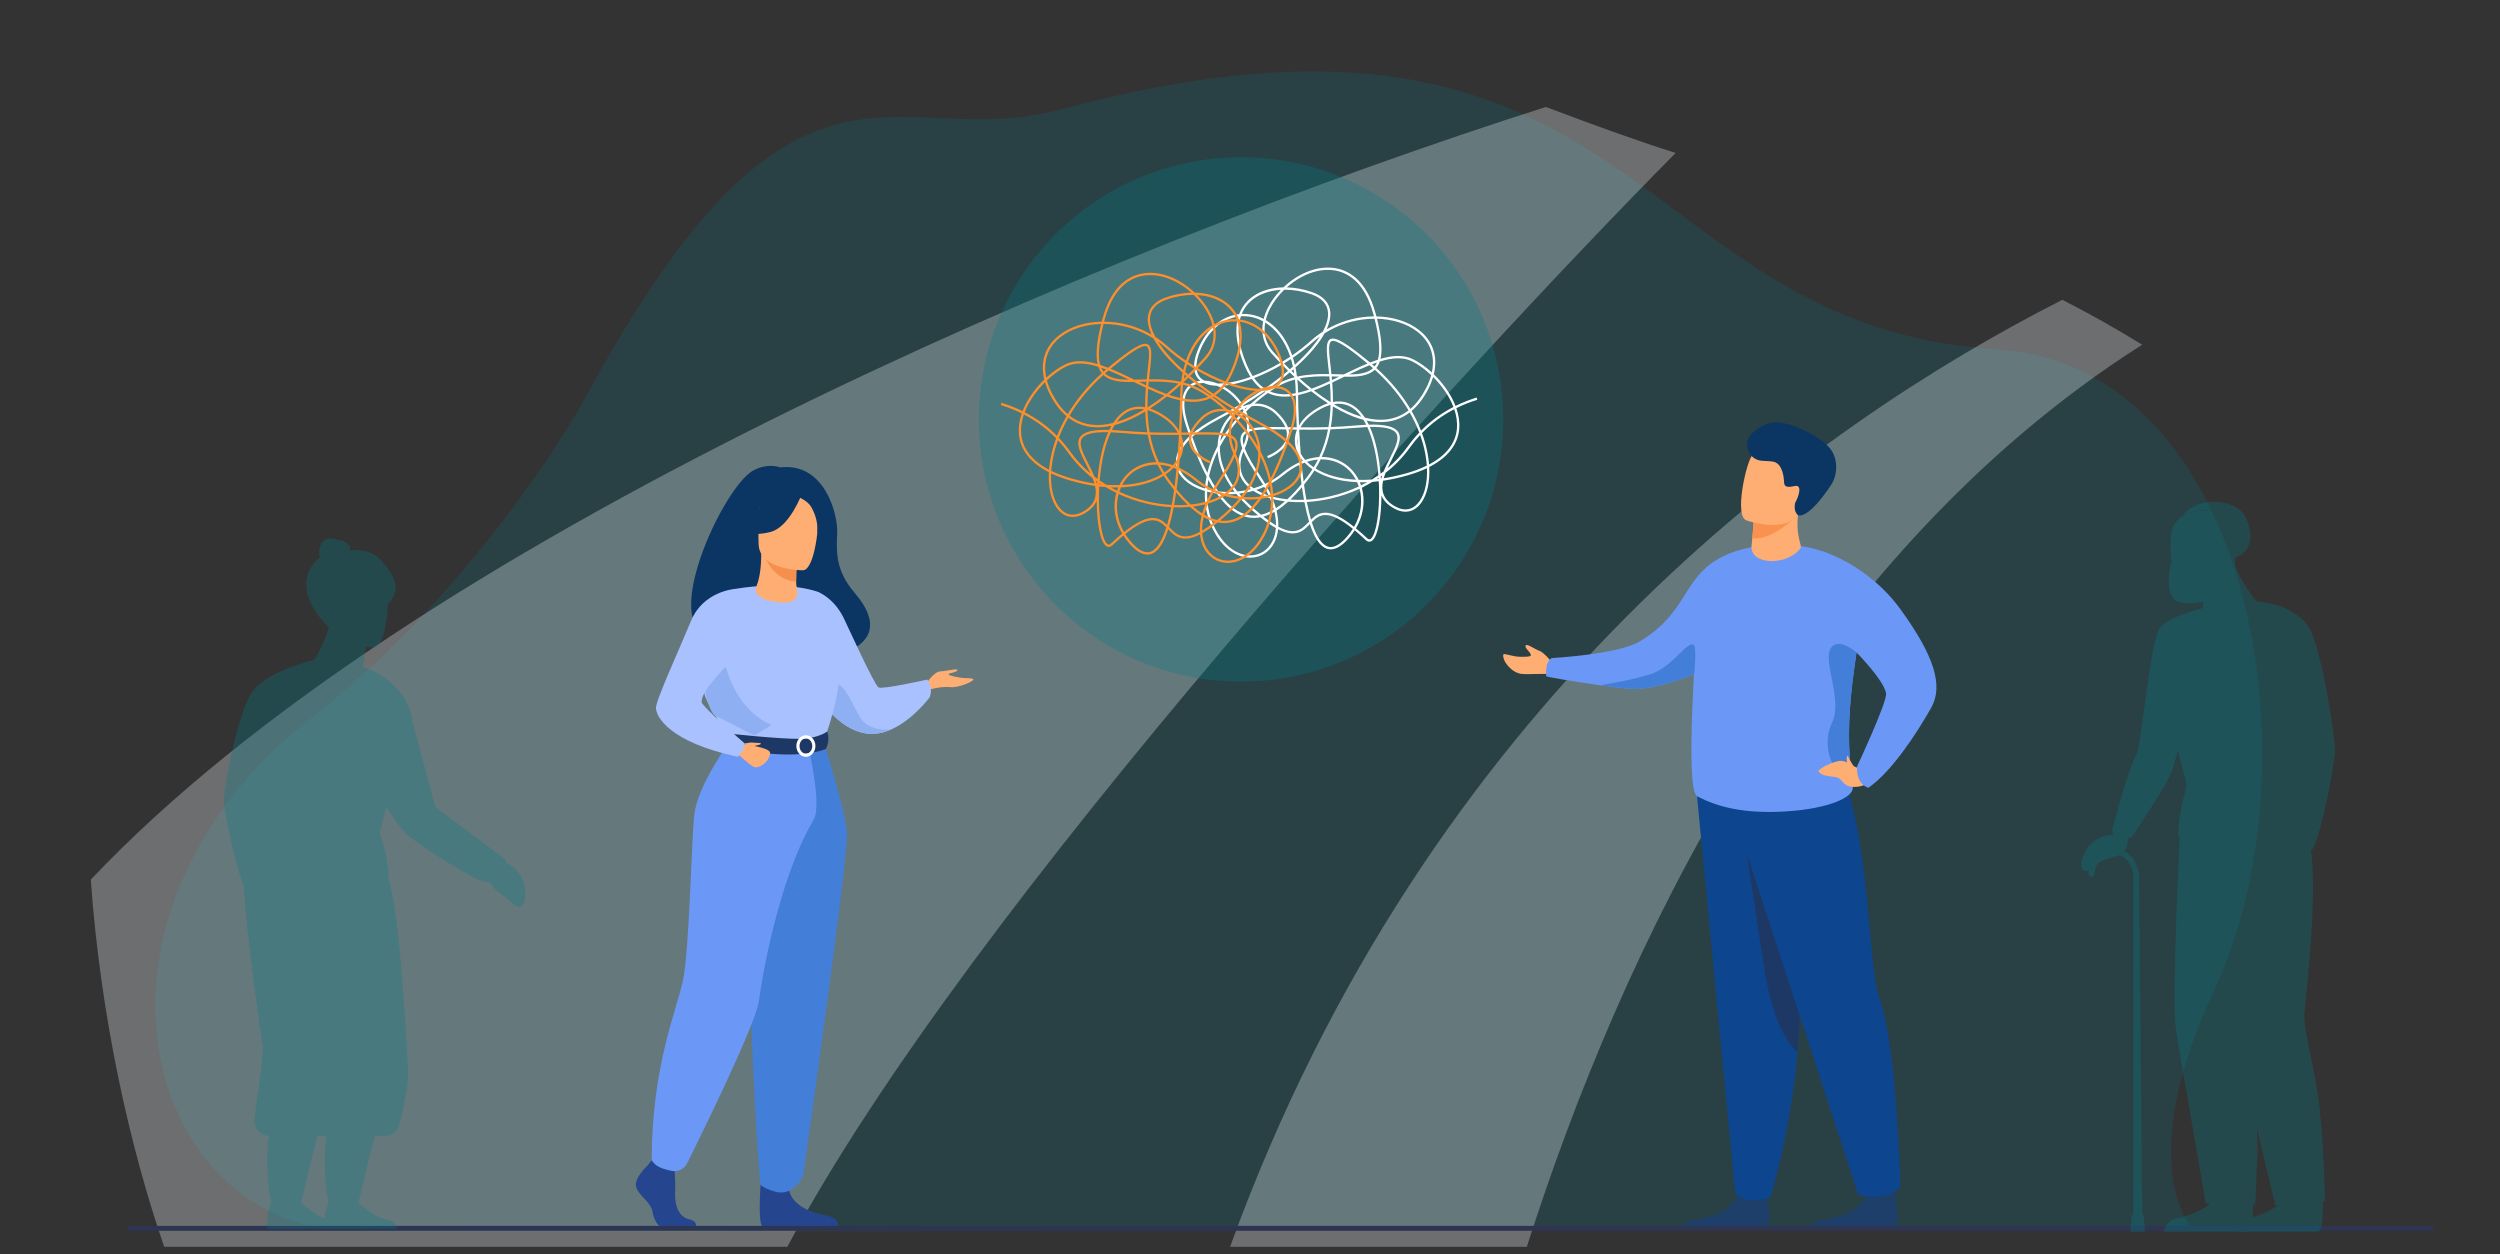 <?xml version="1.0" encoding="UTF-8"?><svg id="Layer_1" xmlns="http://www.w3.org/2000/svg" viewBox="0 0 4615.22 2315.75"><rect x="0" y="0" width="4615.22" height="2315.75" fill="#333333" stroke="none"/><defs><style>.cls-1{fill:#0b3563;}.cls-1,.cls-2,.cls-3,.cls-4,.cls-5,.cls-6,.cls-7,.cls-8,.cls-9,.cls-10,.cls-11,.cls-12,.cls-13,.cls-14,.cls-15,.cls-16,.cls-17,.cls-18,.cls-19{stroke-width:0px;}.cls-2{fill:#25468f;}.cls-3{fill:#ff8f2a;}.cls-4{fill:#f48f4e;}.cls-5{fill:#f0f7fd;}.cls-6{fill:#2e3552;}.cls-7{opacity:.2;}.cls-7,.cls-12,.cls-17{fill:#007c88;}.cls-8{fill:#8eaff1;}.cls-9{fill:#6b98f6;}.cls-10{fill:#a9c2ff;}.cls-11{fill:#0d458e;}.cls-12,.cls-20{opacity:.3;}.cls-13{fill:#ffae73;}.cls-14{fill:#437ed9;}.cls-15{fill:#1d3f69;}.cls-16{fill:#f9924f;}.cls-18{fill:#fff;}.cls-19{fill:#1e3865;}</style></defs><path class="cls-7" d="M4045.73,2265.39s-108.54-115.41,41.95-437.39c195.24-417.72,70.77-1154.55-401.93-1183.13-681.77-41.22-653.71-731.83-1729.53-442.31-302.51,81.41-483.51-188.92-870.84,523.14-65.86,121.08-251.88,396.66-514.18,603.22-462.71,364.37-307.01,940.21,82.86,944.11,389.87,3.9,3391.66-7.63,3391.66-7.63Z"/><g class="cls-20"><path class="cls-5" d="M167.59,1623.88c18.25,256.07,73,496.69,135.53,677.86h1150.37c332.95-626.93,1254.84-1630.47,1639.92-2019.36-76.57-24.22-156.47-53.57-239.65-84.94C2027.77,460.89,755.1,1001.94,167.59,1623.88Z"/><path class="cls-5" d="M3954.63,636.39c-47.88-29.69-97.19-57.24-147.37-82.93-461.54,234.44-1171.14,741.91-1536.47,1748.28h547.89c171.74-537.64,508.7-1267.06,1135.95-1665.35Z"/></g><path class="cls-1" d="M1345.37,1170.85c-5.22-10.06,113.76-46.27,115.65,52.98,0,0,222.88-5.48,116.46-129.71-36.84-43.01-33.05-78.57-31.95-111.67,1.12-33.11-22.95-129.32-105.45-119.63,0,0-21.6-8.79-48.57,5.2-61.32,31.81-198.67,339.43-46.15,302.82Z"/><path class="cls-13" d="M1709.75,1261.96s14.51-22.09,26.2-22.52c11.69-.43,33.35-6.5,31.61-2.17-1.73,4.33-15.16,4.76-16.46,7.36-1.3,2.6,19.92,6.5,25.98,6.93,6.06.43,20.35,0,19.92,3.03-.43,3.03-25.76,15.59-43.63,13.86-17.87-1.73-39.95,5.2-39.95,5.2l-3.68-11.69Z"/><path class="cls-10" d="M1499.93,1269.1s7.89,15.62,22.19,33.56c17.24,21.59,43.82,46.54,77.2,51.46,15.94,2.35,31.53-1.08,45.86-7.45.04-.01.05-.01.05-.01,40.53-17.99,71.01-59.37,71.01-59.37,7.15-19.49-4.55-32.7-4.55-32.7,0,0-81.85,18.41-89.64,14.51-7.8-3.9-55.72-110.22-64.35-127.93-18.35-37.64-47.47-48.44-47.47-48.44l-10.3,176.36Z"/><path class="cls-8" d="M1522.12,1302.66c17.24,21.59,43.82,46.54,77.2,51.46,15.94,2.35,31.53-1.08,45.86-7.45-1.59.21-42.07,5.21-58.2-23.66-16.46-29.45-34.26-76.22-58.71-60.63-10.55,6.73-10.08,23.45-6.14,40.27Z"/><path class="cls-2" d="M1194.57,2152.61s-24.98,22.79-20.1,38.99c4.87,16.19,27.41,26.99,30.46,46.78,3.05,19.79,15.23,30.59,26.19,30.59h52.27s8.07-13.93-11.42-18.13c-19.49-4.2-26.84-27.46-25.62-49.05,1.22-21.59-1.83-50.38-1.83-50.38l-41.42-9.6-8.53,10.8Z"/><path class="cls-2" d="M1405.96,2162.28s-8.98,96.55,1.98,101.95l140.32-.29s0-16.19-22.54-19.79c-22.54-3.6-62.13-16.79-68.83-46.18-6.7-29.39-50.93-35.69-50.93-35.69Z"/><path class="cls-10" d="M1298.02,1203.97s-2.09,29.48,0,64.86c1.39,23.45,25.11,54.86,28.48,62.63,8.44,19.49,17.97,22.66,17.97,22.66l73.68,18.06,25.91,6.34,81.69-24.4s37.21-103.86,22.27-162.32c-14.94-58.46-37.77-99.06-37.77-99.06,0,0-55.38-21.86-153.46-5.53l-58.76,116.77Z"/><path class="cls-8" d="M1293.98,1162.81c1.39,48.76,3.55,94.18,6.91,110.33,8.44,40.52,17.97,47.11,17.97,47.11l73.68,37.55,32-19.56s-106.82-33.66-94.98-224.76l-35.57,49.33Z"/><path class="cls-14" d="M1520.54,1369.88s40.46,125.92,43.05,168.8c2.6,42.87-77.33,609.05-80.55,628.8-3.03,18.62-26.15,30.49-26.15,30.49,0,0-10.64,6.27-25.81,1.99-21.06-5.95-27.72-13.07-27.72-13.07,0,0-31.49-403.79-12-548.03,19.49-144.24,19.72-268.98,19.72-268.98h109.46Z"/><path class="cls-9" d="M1349.14,1366.13s-61.71,82.8-67.46,138.77c-5.75,55.97-9.03,252.58-21.28,307.15-12.26,54.57-57.29,159.57-57.29,329.77,0,0,4.68,9.75,19.13,14.95,4.62,1.66,10.81,3.27,16.83,4.65,11.92,2.73,24.15-3.09,29.59-14.04,30.45-61.3,127.43-259,132.4-300.04,3.52-29.04,34.14-221.26,100.93-334.05,16.04-27.08-9.84-134.76-9.84-134.76l-143-12.39Z"/><path class="cls-19" d="M1527,1350.44s-16.24,12.85-48.5,13.5c-38.54.77-134.03-9.83-134.03-9.83,0,0-4.24,11.85-4.07,24.37,0,0,116.63,29.42,184.21,4.29,0,0,8.72-16.4,2.4-32.34Z"/><path class="cls-18" d="M1470.16,1377.25c0-10.97,7.89-19.9,17.58-19.9s17.59,8.93,17.59,19.9-7.89,19.9-17.59,19.9-17.58-8.93-17.58-19.9ZM1475.99,1377.25c0,7.76,5.27,14.07,11.76,14.07s11.76-6.31,11.76-14.07-5.27-14.07-11.76-14.07-11.76,6.31-11.76,14.07Z"/><path class="cls-13" d="M1371.42,1373.6c1.34.36,50.31,6.11,50.31,16.23,0,11.7-14.35,27.37-27.88,26.63-5.48-.3-30.74-23.53-30.74-23.53l8.3-19.33Z"/><path class="cls-13" d="M1396.56,1081.85c5.57-13.51,8.82-34.09,8.73-59.56l3.7.73,62.19,12.32s-1.41,19.57-1.46,38.01c0,.15,0,.31,0,.46-.08,16.01,10.82,32.08-14.87,38.43-7.94,1.96-70-2.02-58.3-30.39Z"/><path class="cls-4" d="M1471.18,1035.34s-1.41,19.57-1.46,38.01c-34.8-.98-53.2-32.73-60.74-50.33l62.19,12.32Z"/><path class="cls-13" d="M1482.81,1052.79s-82.34,1.36-82.4-49.93c-.06-51.29-10.72-85.66,41.85-88.7,52.57-3.04,62.81,16.52,66.99,33.64,4.18,17.12-5.02,103.32-26.44,104.99Z"/><path class="cls-1" d="M1479.76,912.91s-22.55,60.18-57.15,69.07c-34.6,8.9-49.61-.37-49.61-.37,0,0,26.54-21.08,32.05-57.89,0,0,57.7-39.46,74.71-10.81Z"/><path class="cls-1" d="M1474.17,917.79s16.72,6.25,23.6,18.44c6.73,11.92,12.46,27.72,11.13,47.09,0,0,16.99-40.9-2.1-64.04-20.24-24.53-32.63-1.49-32.63-1.49Z"/><path class="cls-13" d="M1371.42,1373.61s11.73-3.77,19.58-2.67c7.84,1.1,13.64-.16,13.64,2.04s-10.12,3.22-12.28,4.28c-2.15,1.06-20.94-3.64-20.94-3.64Z"/><path class="cls-10" d="M1356.78,1087.2s-58.45,4.1-80.86,58.57c-22.41,54.47-64.92,145.92-64.92,161.3s23.75,62.81,151.28,90.08c0,0,13.19-13.88,12.39-24.85,0,0-79.61-68.38-79.4-76.37.4-15.12,13.05-35.07,82.95-104.99,19-19.01-21.45-103.73-21.45-103.73Z"/><path class="cls-15" d="M3102.41,2270.3h159.67c11.44-7.76-3.08-83.61-3.08-83.61,0,0-43.58-16.53-51.11,17.09-7.55,33.6-55.51,44.29-80.89,48.39-17.37,2.83-22.86,12.37-24.59,18.13Z"/><path class="cls-11" d="M3128.83,1428.15l74.54,774.25s15.62,24.06,65.17,7.84c0,0,38.23-125.06,49.66-267.8.17-2.34.36-4.7.53-7.05,3.78-51.56,8.29-123.36,12.55-194.54,7.74-129.4,14.62-256.74,14.62-256.74l-217.07-55.95Z"/><path class="cls-19" d="M3224.91,1576.27s25.56,172.45,34.39,224.88c18.79,111.59,58.9,141.29,58.9,141.29.17-2.34.36-4.7.53-7.05,3.78-51.56,8.29-123.36,12.55-194.54l-106.36-164.58Z"/><path class="cls-13" d="M2864.48,1221.91s-14.8-17.96-22.75-20.48c-7.95-2.52-23.36-14.44-25.37-9.53-2.01,4.91,10.35,12.48,9.7,18.1-.29,2.47-9.84,2.6-20.42,2.48-13.44-.16-29.78-7.38-30.39-4.11-2.22,11.98,15.41,33.76,33.71,35.7,14.74,1.56,35.25-1.49,59.87,1.11,8.53.9-4.35-23.28-4.35-23.28Z"/><path class="cls-9" d="M2854.35,1248.3c.51,1.45,53.58,10.32,99.53,16.76,27.05,3.8,51.64,6.77,61.58,6.88,21.61.25,62.98-7.04,111.9-27.65,27.28-11.48,56.9-27.12,86.75-47.89,26.24-18.24,27.05-32.53,48.87-61.84,67.73-90.98-21.29-129.45-70.24-111.99-33.85,12.07-54.38,32.64-72.73,60.49-21.72,32.97-39.44,69.67-93.51,101.38-40.74,23.9-162.17,30.44-162.17,30.44,0,0-7.15,5.18-8.93,13.97-1.98,9.75-1.05,19.45-1.05,19.45Z"/><path class="cls-15" d="M3339.22,2270.3h159.67c11.44-7.76-3.09-83.61-3.09-83.61,0,0-43.58-16.53-51.11,17.09-7.55,33.6-55.51,44.29-80.89,48.39-17.37,2.83-22.86,12.37-24.59,18.13Z"/><path class="cls-11" d="M3188.74,1465.56l241.8,740.08s51.45,13.75,77.79-14.3c0,0-6.11-260.95-39.11-350.04-26.7-72.08-13.75-461.29-132.13-464.6-118.38-3.3-148.36,88.86-148.36,88.86Z"/><path class="cls-9" d="M3133.41,1470.28c37.31,19.21,85.7,32.72,165.59,27.52,76.77-5,123.69-26.05,121.31-44.41-1.18-9.14-2.33-18.53-3.33-28.35-4.31-42.29-6.03-92.53,2.7-164.75,2.26-18.73,5.15-38.64,7.6-55.95v-.05h.01c2.97-21.09,5.3-38.32,5.03-44.83,0,0-24.3-109.16-42.51-126.7-6.51-6.27-16.05-11.54-27.64-15.73-.05-.01-.08-.03-.11-.04-54.89-19.79-155.75-15.3-200.36,23.32-6.08,5.27-27.61,41.66-28.21,81-.84,54.83-24.32,336.5-.09,348.97Z"/><path class="cls-13" d="M3323.21,1013.01c5.5-6.95-10.03-19.92-3.09-70.73.09-.67-4.94.28-12.54,2.08-22.63,5.36-68.11,18.26-70.12,18.83h-.08s-.56,10.69-2.43,29.84c-.15,1.69-.33,3.45-.51,5.28-.23,2.25-.4,4.64-.74,7.08-5.39,38.23,63.76,40.16,89.52,7.63Z"/><path class="cls-16" d="M3234.95,993.03c33.78,7.74,84.18-42.12,84.18-42.12-3.69-2.74-7.56-4.91-11.55-6.55-22.63,5.36-68.11,18.26-70.12,18.83h-.08s-.56,10.69-2.43,29.84Z"/><path class="cls-13" d="M3223.48,960.49s13.89,4.98,31.6,7.37c25.89,3.5,59.94,1.43,70.64-29.89,18.02-52.73,41.03-84.35-11.99-105.88-28.38-11.53-46.54-12.14-58.87-7.74-10.72,3.79-17.03,11.38-21.81,18.88-10.3,16.14-31.01,108.04-9.56,117.27Z"/><path class="cls-1" d="M3235.16,799.26c-19.36,17.45-8.4,49.54,17.6,51.39,10.42.74,18.98.33,24.91,2.97,13.18,5.86,15.55,27.98,15.79,34.99.24,7.03,1.16,12.96,19.07,8.76,2.93-.69,5.05-.48,6.5.39,7.43,4.41-2.06,25.77-4.93,30.39,0,0-4.12,15.3,5.02,22.75,1.11.89,19.07,8.74,62.35-57.5,6.8-10.4,13.3-33.82,2.79-56.38-10.49-22.55-53.58-47.27-91.56-55.91-23.45-5.33-43.07,5.09-57.55,18.14Z"/><path class="cls-14" d="M2953.88,1265.06c27.05,3.8,51.64,6.77,61.58,6.88,21.61.25,62.98-7.04,111.9-27.65,2-6.97,4-50.62-.27-53.56-12.95-8.91-38.72,41.42-81.96,54.49-36.79,11.11-79.37,18.02-91.25,19.84Z"/><path class="cls-14" d="M3402.89,1428.64c6.08,1.72,10.66-.11,14.09-3.62-4.31-42.29-6.03-92.53,2.7-164.75,2.26-18.73,5.15-38.64,7.6-55.95v-.05s-36.2-31.15-48.62-5.43c-12.43,25.73,23.06,94.03,3.54,134.84-19.51,40.8-1.21,88.81,20.69,94.96Z"/><path class="cls-13" d="M3456.94,1404.59s-19.57,14.2-24.6,13.36c-14.69-2.46-22.31-14.43-35.96-13.29-13.65,1.14-42.52,16.41-39.18,19.9,12.14,12.68,30.85,5.82,39.63,13.57,6.11,5.39,9.78,16.57,31.95,14.29,22.18-2.27,41.78-20.5,41.78-20.5l-13.64-27.33Z"/><path class="cls-9" d="M3362,1016.97s85.49,23.89,146.34,107.71c60.84,83.82,80.54,140.46,56.59,182.39-23.95,41.92-70.52,116.03-115.76,147.25,0,0-22.62-4.84-20.85-39.44,0,0,55.54-118.41,53.53-134.42-3.73-29.82-82.81-105.42-100.1-121.01-17.3-15.59-19.76-142.48-19.76-142.48Z"/><path class="cls-13" d="M3423.11,1416.32s-9.86-15.23-11.19-19.66c-1.33-4.44-3.6,2.3-2.66,6.87.93,4.57-.22,8.21-.22,8.21l14.07,4.58Z"/><circle class="cls-12" cx="2291.09" cy="774.34" r="483.97"/><path class="cls-18" d="M2727.19,738.11c-.38-1.43-.77-2.85-1.14-4.28-10.13,3.14-19.96,6.81-29.45,11.02-3.24,1.44-6.44,2.94-9.59,4.5-4.44-11.49-10.88-23.12-19.19-34.45-6.23-8.5-13.32-16.59-20.87-23.9,8-32.8-1.57-61.85-27.94-82.22-19.98-15.42-47.82-24.12-78.08-24.69-.43-1.64-.86-3.3-1.32-4.99-17.47-64.89-52.76-81.88-79.28-84.7-32.86-3.5-66.48,12.82-91.13,36.08-4.75.1-9.43.45-14.02,1.06-22.19,2.94-40.65,11.71-53.37,25.36-6.22,6.68-10.97,14.36-14.21,22.98-31.92,3.45-60.3,27.05-75.78,64.78-13.91,33.89-5.89,50.38,4.07,58.34-6.39.76-12.24,2.76-17.2,6.08-10.61,7.09-25.9,26.56-9.11,77.34,2.12,6.41,4.24,12.63,6.37,18.66-20.41,19.26-25.47,36.08-25.11,48.48.55,19.04,14.56,36.23,38.44,47.16,4.67,2.14,9.67,4.02,14.94,5.6-1.14,29.19,5.76,56.85,20.63,81.13,16.7,27.27,41.03,43,65.08,42.07,18.37-.7,33.88-10.83,42.56-27.79,3.82-7.47,6.15-15.79,7.01-24.8,9.49,4.86,17.82,7.41,25.24,7.78,15.69.79,24.78-8.18,33.42-17.13,7.8,23.84,17.86,40.56,30.83,45.26,12.36,4.49,26.31-2.18,41.45-19.82,3.89-4.53,7.38-9.22,10.45-14.03,6.15,5.09,12.83,10.98,20.09,17.78,4.25,3.98,8.79,4.29,12.76.85,9.86-8.51,16.27-41.6,16.55-83.03,3.48,8.76,10.54,16.87,22.76,23.79,19.97,11.31,38.7,7.23,51.4-11.21,10.67-15.49,15.44-38.66,14.06-65.04,41.63-21.24,53.52-48.83,55.4-70.37,1.06-12.09-.81-25.08-5.38-38.32,12.45-6.18,25.39-11.27,38.67-15.36ZM2683.19,751.29c-.91.47-1.81.94-2.71,1.42-21.33,11.35-40.41,25.52-57.1,42.39-4.4-11.28-10.1-23.55-17.5-36.43,11.64-9.79,21.79-23.03,30.38-39.68,4.04-7.83,7.16-15.55,9.38-23.08,15.59,15.49,29.65,34.83,37.55,55.38ZM2580.97,797.22c-6.61-9.78-23.99-14.1-54.08-13.28-1.25-2.57-2.56-5.08-3.95-7.51,13.3,2.88,25.88,3.59,37.69,2.11,15.49-1.95,29.46-7.68,41.84-17.15,7.52,13.17,13.25,25.68,17.6,37.11-7.59,8-14.66,16.57-21.2,25.71-10.63,14.86-23.2,28.35-37.38,40.25,2.57-5.59,5.4-11.15,8.17-16.58,10.51-20.62,19.59-38.42,11.32-50.67ZM2532.47,885.27c-8.37.59-16.44.76-24.18.54-3.66-7.31-8.39-14.01-14.1-19.87-14.15-14.53-33.33-22.46-54.07-22.39,7.71-16.94,12.77-34.08,15.95-50.88,15.02-.54,30.95-1.46,47.76-2.97,7.32-.66,14.1-1.1,20.33-1.34,10.49,22.79,17.6,53.68,20.43,89.01-3.95,2.74-7.99,5.37-12.13,7.89ZM2544.97,882.37c.04.57.08,1.15.11,1.72-1.08.13-2.15.24-3.22.36,1.04-.68,2.08-1.38,3.11-2.08ZM2524.1,890.13c-3.76,2.09-7.6,4.09-11.5,6-.68-1.99-1.43-3.95-2.25-5.87,4.4.08,8.98.04,13.75-.14ZM2394.41,833.11c.74,1.81,1.58,3.58,2.5,5.33.4,5.09.83,10.17,1.3,15.23-2.09.97-4.17,2.01-6.26,3.12-8.8,4.68-17.59,10.58-26.25,17.63-9.42,7.67-19.52,13.9-29.99,18.83-2.42-4.12-5.01-8.27-7.79-12.44-15.27-22.98-25.09-40.21-29.96-52.93,4.74-10.46,7.53-20.87,8.37-31.17,13.17-4.66,36.72-4.38,68.01-3.85,1.5,5.11,1.77,10.07.79,14.84-4.59,22.48-35.43,34.04-35.74,34.16l1.49,4.06c1.36-.5,33.41-12.5,38.49-37.34,1.04-5.08.86-10.3-.52-15.64,4.91.08,9.98.17,15.23.24,0,.15.01.3.02.45-5.04,12.73-5.12,26.25.32,39.48ZM2460.62,750.19c19.95,11.97,38.81,20.26,56.46,24.86,1.75,2.84,3.44,5.87,5.05,9.08-5.79.25-12.01.68-18.68,1.27-16.38,1.47-31.91,2.38-46.59,2.92,2.23-13.02,3.36-25.81,3.77-38.13ZM2458.4,694.94c3.27.07,6.51.16,9.71.25,1.37.04,2.73.08,4.09.11-4.39,2.11-8.79,4.21-13.18,6.27-.2-2.25-.4-4.47-.62-6.64ZM2462.37,746.13c20.13-3.52,37.17,4.22,50.87,23.16-16.1-4.8-33.19-12.59-50.87-23.16ZM2519.69,771.07c-.6-.92-1.2-1.83-1.82-2.72-14.98-21.64-34.42-30.47-57.08-26.26.11-12.64-.49-24.7-1.38-35.91,7.38-3.44,14.75-7.01,22.09-10.55.07-.03.14-.07.22-.11,23.72.36,43.95-1.01,56.23-12.95,28.29,25.49,48.24,51.28,62.31,75.05-11.9,9.21-25.31,14.78-40.17,16.64-12.43,1.56-25.99.44-40.41-3.19ZM2540.85,679.36s.05-.06.07-.08c2.62-3.32,4.7-7.26,6.23-11.85,22.18-6.92,42.4-8.79,59.3-.53,11.24,5.49,23.77,14.39,35.64,25.58-2.14,7.98-5.36,16.18-9.67,24.53-8.17,15.84-17.78,28.47-28.76,37.85-14.25-23.96-34.38-49.89-62.81-75.5ZM2537.61,676.47c-1.54-1.36-3.11-2.72-4.7-4.07,3.03-1.16,6.02-2.26,8.99-3.27-1.18,2.75-2.61,5.19-4.29,7.34ZM2534.7,679.67c-9.71,9.2-25.39,11.36-44.09,11.55,12.89-6.19,25.53-12.12,37.73-17.03,2.16,1.82,4.28,3.65,6.36,5.48ZM2480.76,691.18c-4.08-.07-8.26-.19-12.52-.3-3.35-.09-6.78-.19-10.27-.26-.56-5.36-1.13-10.44-1.68-15.23-2.67-23.48-4.78-42.02,1.51-45.43,0,0,.02-.01.03-.02,9.02-4.8,38.66,17.94,66.75,41.12-14.17,5.81-28.87,12.89-43.82,20.12ZM2437.97,848.1c22.65-.6,41.08,8.5,53.11,20.85,4.67,4.8,8.74,10.41,12.06,16.65-30.65-1.55-55.91-9.21-74.34-20.64,3.38-5.58,6.43-11.21,9.17-16.87ZM2425.17,862.61c-4.59-3.13-8.7-6.5-12.31-10.08,6.99-2.25,13.72-3.59,20.14-4.15-2.38,4.77-4.98,9.51-7.83,14.23ZM2435.26,843.71c-8.41.52-17.02,2.32-25.7,5.33-3.3-3.72-6.09-7.64-8.33-11.71-1.16-14.65-2.06-29.28-2.77-43.49.09-.21.18-.41.27-.62,16.11.18,33.74.18,52.88-.42-3.26,16.84-8.44,33.98-16.35,50.89ZM2405.26,850.64c-.93.37-1.87.75-2.8,1.14-.16-1.75-.32-3.52-.47-5.27,1.03,1.4,2.12,2.78,3.27,4.13ZM2398.07,785.47c-.89-20.1-1.4-39.18-1.66-56.05,7.95-1.71,16.07-4.12,24.3-7.02,10.35,8.16,20.64,15.55,30.77,22.09-4.86,1.6-9.84,3.75-14.95,6.47-.35.19-.7.38-1.06.57-17.29,9.43-29.95,21.14-37.39,33.94ZM2400.85,788.93c6.88-12.57,19.28-24.11,36.68-33.61,6.51-3.54,12.73-6.14,18.72-7.81.03.02.06.04.1.06-.34,13.17-1.5,26.91-3.94,40.89-18.6.6-35.8.63-51.56.47ZM2425.44,720.68c9.83-3.67,19.79-7.98,29.78-12.57.82,10.77,1.35,22.32,1.23,34.39-10.18-6.39-20.53-13.68-31.01-21.82ZM2454.05,694.85c.28,2.83.55,5.71.8,8.67-11.23,5.19-22.42,10.03-33.4,14.02-7.39-5.88-14.83-12.19-22.3-18.9,18.47-3.73,37.1-4.1,54.9-3.79ZM2416.71,719.21c-6.9,2.35-13.7,4.33-20.36,5.8,0-.17,0-.35,0-.52-.11-8.2-.57-16.17-1.38-23.88,7.25,6.55,14.51,12.76,21.75,18.6ZM2395.82,823.39c-1.24-5.31-1.56-10.6-.98-15.81.3,5.25.63,10.52.98,15.81ZM2310.52,750.04c15.9-2.6,31.28,2,43.13,13.14,9.34,8.77,15.73,17.24,19.14,25.34-30.16-.51-52.39-.69-66.21,3.55.18-7.73-.75-15.38-2.79-22.94-.87-3.22-1.94-6.39-3.2-9.5,3.23-3.26,6.54-6.46,9.94-9.6ZM2298.72,755.38c-.28-.59-.56-1.18-.85-1.76,1.38-.56,2.78-1.07,4.19-1.53-1.12,1.09-2.24,2.18-3.34,3.29ZM2308.53,745.99c-2.41.45-4.83,1.05-7.25,1.81-1.85.58-3.67,1.24-5.46,1.98-.29-.51-.58-1.02-.88-1.53,14.06-8.52,27.4-17.14,39.91-25.77.46.28.93.55,1.4.82-9.7,7.07-18.97,14.67-27.72,22.69ZM2295.55,758.59c-16.85,17.32-31.35,36.22-42.76,55.87.29-2.09.64-4.05,1.02-5.87,5.01-23.62,20.33-43.65,40.19-53.26.54,1.07,1.06,2.16,1.54,3.25ZM2297.35,762.95c3.69,9.8,5.3,20.16,4.78,30.77-4.57,2.05-7.88,4.82-9.92,8.55-3.26,5.96-3.08,14.03,1.05,25.48-8.13,17.24-9.78,33.25-4.9,47.57,3.6,10.56,10.57,19.79,20.77,27.55-8.29,2.18-16.62,3.66-24.87,4.49-26.54-33.25-32.71-62.09-32.28-82.54,11.54-21.77,27-42.78,45.37-61.89ZM2301.72,798.79c-.85,7.58-2.79,15.26-5.83,22.92-2.19-7.68-2.09-13.33.11-17.37,1.22-2.23,3.14-4.06,5.72-5.55ZM2295.49,833.38c5.39,12.57,14.83,28.75,28.84,49.82,2.64,3.97,5.12,7.92,7.43,11.84-5.7,2.48-11.49,4.59-17.33,6.35-23.8-16.56-30.47-40.4-18.94-68.01ZM2333.92,898.8c3.03,5.36,5.75,10.67,8.16,15.89-8.1-2.63-15.53-5.89-22.11-9.76-.28-.17-.57-.33-.85-.5,4.98-1.62,9.92-3.49,14.8-5.63ZM2377.47,788.59c-3.47-9.21-10.43-18.77-20.86-28.57-11.32-10.64-25.6-15.79-40.6-14.94,7.81-6.88,16.01-13.42,24.54-19.55,1.71.81,3.45,1.55,5.23,2.21,14.28,5.34,29.92,5.55,46.32,2.54.29,17.91.82,37.83,1.77,58.57-5.67-.08-11.13-.17-16.4-.26ZM2338.78,719.75c15.38-10.77,29.49-21.56,42.18-32.23,3.06,2.95,6.11,5.85,9.18,8.68,0,.06.01.11.02.17-13.48,3.45-26.83,8.81-39.55,17.06-3.53,2.29-7.02,4.65-10.45,7.08-.46-.24-.92-.49-1.38-.74ZM2347.29,723.69c-.89-.33-1.77-.69-2.65-1.06,2.74-1.9,5.51-3.76,8.31-5.58,12.19-7.9,24.86-13.09,37.68-16.44.79,7.56,1.26,15.53,1.38,23.93,0,.45.01.9.02,1.35-15.97,3.01-31.09,2.9-44.74-2.2ZM2390.45,673.51c-1.06-4.52-2.25-8.91-3.58-13.18,12.48-8.47,24.49-17.77,35.61-27.77,4.56-4.1,9.34-7.94,14.3-11.51-8.65,13.57-20.96,28.19-36.61,43.35-3.13,3.03-6.37,6.07-9.73,9.11ZM2387.83,681.63c.5,2.56.95,5.18,1.37,7.85-1.65-1.56-3.31-3.15-4.96-4.74,1.21-1.04,2.41-2.08,3.59-3.11ZM2381.14,681.71c-3.59-3.52-7.17-7.13-10.76-10.83,4.3-2.59,8.57-5.29,12.8-8.08,1.36,4.44,2.57,9.09,3.65,13.96-1.86,1.65-3.76,3.3-5.69,4.96ZM2367.29,667.68c-5.67-5.93-11.34-12.08-16.99-18.44-15.73-17.71-17.58-37.23-14.57-53.73,18.36,11.42,35.62,31.76,46.07,63-4.75,3.16-9.6,6.23-14.51,9.17ZM2377.86,684.5c-13.02,10.96-27.43,21.94-43.07,32.82-7.25-4.79-13.78-11.22-19.63-19.37,16.86-6.41,34.34-14.79,51.41-24.8,3.75,3.87,7.51,7.66,11.29,11.36ZM2330.96,719.97c-12.08,8.29-24.87,16.52-38.3,24.64-4.75-7.23-10.65-13.92-17.56-19.88-5.9-5.08-12.17-9.34-18.56-12.72,16.07-1.01,34.76-5.37,54.41-12.5,5.96,8.5,12.6,15.3,20.01,20.46ZM2291.96,751.53c-20.94,10.24-37.11,31.32-42.38,56.17-.96,4.53-1.71,9.9-1.91,16.01-3.01,5.74-5.76,11.53-8.22,17.35-4.53,10.72-8.06,21.41-10.58,32-9.4-18.63-18.63-40.7-27.86-66.59,11.71-10.65,27.24-21.18,46.29-31.26,15.32-8.14,30.02-16.39,44.01-24.77.22.36.43.73.64,1.09ZM2230.7,885.86c4.04,7.39,8.11,14.17,12.22,20.36-4.89-.8-9.64-1.83-14.19-3.08.34-5.71,1-11.47,1.97-17.28ZM2231.98,879.05c2.5-11.99,6.32-24.14,11.47-36.31,1.37-3.24,2.83-6.48,4.38-9.7,1.25,19.91,8.74,45.72,31.27,74.77-10.4.72-20.6.43-30.31-.75-1.83-2.65-3.66-5.41-5.48-8.3-3.81-6.05-7.59-12.61-11.33-19.7ZM2282.32,911.86c8.12,9.94,18.01,20.25,30.01,30.81,3.45,3.04,6.8,5.9,10.05,8.6-5.54.75-10.97.69-16.29-.17-19.04-3.09-36.79-16-53.96-39.35,9.72.94,19.87,1.01,30.19.12ZM2315.19,939.42c-10.94-9.62-20.08-19.01-27.7-28.09,8.69-1.03,17.47-2.75,26.16-5.24,1.33.88,2.7,1.73,4.12,2.57,7.82,4.6,16.79,8.36,26.61,11.25,2.99,7.04,5.38,13.92,7.18,20.6-8.07,4.74-15.94,7.99-23.61,9.74-4.04-3.29-8.29-6.89-12.77-10.83ZM2349.65,921.36c7.13,1.83,14.66,3.23,22.51,4.19-5.67,4.89-11.27,9.1-16.77,12.62-1.53-5.49-3.44-11.1-5.74-16.81ZM2347.54,916.33c-2.77-6.35-6-12.8-9.68-19.34,10.67-5.04,20.97-11.41,30.56-19.22,10.41-8.47,20.52-14.89,30.21-19.53,1.15,12.03,2.49,23.91,4.05,35.42-8.91,10.86-17.66,20.21-26.21,28.04-10.22-1.05-19.94-2.85-28.94-5.37ZM2403.5,899.47c1.14,7.95,2.38,15.7,3.75,23.18-8.52.31-16.87.16-24.93-.43,6.95-6.62,14.01-14.21,21.18-22.75ZM2406.53,888.91c-1.39-10.66-2.6-21.59-3.64-32.6,1.85-.8,3.68-1.54,5.5-2.22,4.21,4.38,9.08,8.45,14.54,12.16-2.72,4.3-5.65,8.56-8.8,12.79-2.54,3.41-5.08,6.7-7.59,9.88ZM2417.59,881.62c3.21-4.3,6.19-8.64,8.97-13.02,10.15,6.31,22.13,11.45,35.51,15.11,11.21,3.06,25.64,5.7,43.29,6.41,1.16,2.58,2.2,5.24,3.11,7.99-16.48,7.7-34.09,13.77-52.55,18.02-14.87,3.43-29.76,5.52-44.2,6.31-.78-4.25-1.53-8.65-2.26-13.2-.75-4.73-1.47-9.54-2.14-14.42,3.4-4.19,6.83-8.6,10.27-13.21ZM2602.38,826.74c6.07-8.49,12.54-16.38,19.36-23.69,1.86,5.2,3.44,10.15,4.78,14.82,4.1,14.32,6.59,28.41,7.52,41.68-10.79,5.29-23.08,9.93-36.83,13.89-14.88,4.28-29.16,7.37-42.77,9.4.93-3.26,2.08-6.55,3.38-9.83,17.12-13.37,32.14-28.89,44.56-46.27ZM2616.37,612.21c24.21,18.69,33.4,45.23,26.91,75.33-11.22-10.3-23.28-18.84-34.93-24.54-17.41-8.51-37.72-7.07-59.82-.53,3.88-16.81,1.72-41.02-6.5-74.03,28.88.75,55.34,9.1,74.33,23.77ZM2543.73,663.96c-4.79,1.55-9.66,3.32-14.59,5.26-.28-.24-.56-.47-.85-.7-43.42-35.89-63.09-47.41-72.5-42.4-.02.01-.04.02-.06.03-8.86,4.8-6.82,22.67-3.74,49.72.52,4.61,1.08,9.5,1.62,14.66-18.39-.29-38.4.22-58.32,4.62-.37-.33-.74-.68-1.1-1.01-.72-5.4-1.61-10.65-2.67-15.77,24.78-22.14,43.18-43.61,53.85-63.11,23.91-15.11,51.51-24.31,79.98-26.41,4.1-.3,8.18-.45,12.21-.46,8.76,34.78,10.8,59.4,6.17,75.58ZM2403.04,511.24c17.8-9.47,37.47-14.61,56.84-12.54,25.18,2.68,58.73,19.01,75.56,81.53.35,1.29.69,2.57,1.02,3.84-3.78.03-7.59.18-11.42.47-26.84,1.98-52.92,10.12-76.01,23.46,5.21-11.36,7.59-21.97,6.86-31.54-1.31-17.15-12.92-30.01-33.59-37.19-15.59-5.42-31.45-8.37-46.78-8.76,8.35-7.42,17.64-14.01,27.51-19.25ZM2370.83,534.86c16.02-.17,33.12,2.6,50.05,8.49,19.18,6.67,29.51,17.92,30.69,33.44.78,10.3-2.54,22.33-9.66,35.55-7.87,5.06-15.35,10.74-22.33,17.02-10.48,9.42-21.99,18.4-34.12,26.7-4.14-12.15-9.42-23.17-15.8-32.86-9.1-13.82-20.37-24.77-32.97-32.26,2.06-8.53,5.28-16.06,8.25-21.83,6.17-11.97,15.09-23.79,25.87-34.24ZM2304.99,559.85c13.82-14.83,35.2-23.31,59.56-24.78-9.67,9.94-17.71,20.92-23.43,32.04-3.74,7.27-6.51,14.51-8.3,21.63-7.13-3.76-14.65-6.42-22.39-7.9-6.08-1.16-12.12-1.59-18.05-1.32,3.37-8.14,7.89-14.6,12.61-19.67ZM2290.71,583.97c6.2-.44,12.53-.08,18.9,1.13,7.27,1.38,14.79,4.05,22.2,8.13-4.31,22.04.84,42.66,15.25,58.89,5.42,6.11,10.9,12.06,16.41,17.82-16.53,9.63-33.75,17.91-50.84,24.34-3.97-6.06-7.61-12.98-10.95-20.76-17.61-41.04-17.65-69.74-10.98-89.55ZM2215.83,646.31c14.52-35.36,40.71-57.79,70.23-61.86-1.87,6.14-3.03,12.72-3.47,19.72-1.31,20.7,3.78,44.61,15.13,71.06,3.29,7.66,6.87,14.52,10.76,20.59-.49.18-.98.35-1.47.52-22.79,8.05-43.01,11.97-59.09,11.68-8.4-3.36-16.8-5.18-24.66-5.35-1.18-.63-2.3-1.31-3.35-2.05-13.38-9.44-14.8-28.22-4.08-54.31ZM2193.69,785.08c-11.77-35.62-9.14-61.33,7.41-72.39,5.83-3.9,13.21-5.71,21.32-5.61,6.56,3.17,14.72,4.83,24.04,5.12,8.9,3.55,17.78,8.87,25.82,15.81,6.68,5.76,12.28,12.07,16.75,18.79-13.94,8.34-28.54,16.57-43.74,24.6-.24.13-.48.26-.72.38-19.65,10.46-34.31,20.59-45.15,30.16-1.91-5.45-3.82-11.07-5.73-16.85ZM2224.46,901.9c-4.7-1.47-9.18-3.17-13.38-5.09-22.33-10.22-35.42-26.03-35.92-43.36-.41-14.15,7.34-29.03,22.43-43.75,9.8,27.3,19.71,50.59,29.83,70.03-1.49,7.46-2.47,14.86-2.96,22.17ZM2348.64,999.79c-7.94,15.52-22.11,24.8-38.87,25.44-22.46.86-45.35-14.1-61.22-40.01-14.23-23.24-20.93-49.7-20.03-77.66,5.65,1.5,11.58,2.68,17.71,3.51,18.62,26.42,38.13,40.89,59.18,44.3,6.99,1.13,14.16.99,21.48-.43,10.5,8.43,19.95,15,28.49,19.81-.67,9.15-2.9,17.57-6.73,25.05ZM2332.24,953.67c6.72-1.85,13.54-4.76,20.45-8.71,2.03,8.75,3,17.11,2.89,24.98-6.85-4.03-14.58-9.38-23.34-16.27ZM2415.77,963.87c-12.49,12.96-24.49,25.4-55.95,8.47.38-9.29-.72-19.24-3.26-29.68.32-.2.65-.41.97-.61,6.69-4.27,13.54-9.57,20.52-15.86,9.64.9,19.7,1.15,29.99.76,2.49,13.02,5.35,25.16,8.64,35.99-.31.32-.61.63-.91.95ZM2487.16,990.24c-13.85,16.13-26.2,22.38-36.69,18.57-11.04-4.01-20.78-19.25-28.81-44.8,14.08-14.28,29.48-24.98,75.84,12.25-2.97,4.73-6.4,9.4-10.33,13.98ZM2499.72,972.56c-47.32-37.65-64.97-27.52-79.48-13.24-2.8-9.57-5.38-20.45-7.71-32.6,14.52-.82,29.46-2.93,44.37-6.37,18.54-4.28,36.24-10.35,52.84-18.05,5.76,21.11,3.76,46.23-10.01,70.26ZM2530.91,994.38c-1.59,1.38-3.67,2.36-6.98-.73-7.49-7.01-14.4-13.08-20.79-18.32,9.41-16.07,14.25-33.44,14.13-51.12-.06-8.27-1.2-16.3-3.37-23.91,6.79-3.3,13.38-6.88,19.76-10.72,3.78-.28,7.67-.65,11.67-1.12.19,3.47.33,6.98.44,10.53,1.36,45.89-5.03,86.89-14.86,95.38ZM2528.88,788.22c27-.57,42.95,3.21,48.51,11.42,6.85,10.14-2.1,27.7-11.58,46.29-3.95,7.75-8.16,15.99-11.53,24.35-1.85,1.43-3.72,2.83-5.62,4.21-2.22-25.01-7.45-58.7-19.77-86.28ZM2549.8,883.5c-.15.02-.3.04-.44.06-.09-1.31-.18-2.65-.29-4.03.82-.58,1.64-1.17,2.45-1.76-.63,1.91-1.21,3.82-1.71,5.73ZM2620.88,924.76c-11.43,16.6-27.66,20.11-45.7,9.9-22.27-12.61-25.85-29.42-21.91-47.22,13.86-2,28.9-5.17,45.13-9.84,13.8-3.97,25.68-8.47,35.9-13.35,1.03,24.63-3.51,46.12-13.42,60.51ZM2689.59,791.43c-2.37,27.09-19.91,49.49-51.4,66.01-1.03-13.06-3.52-26.82-7.52-40.76-1.53-5.36-3.38-11.09-5.61-17.12,17.84-18.35,37.98-32.93,59.62-44.13,4.03,11.83,5.96,24,4.91,36Z"/><path class="cls-3" d="M1886.27,763.14c-4.57,13.24-6.44,26.24-5.38,38.32,1.88,21.54,13.77,49.13,55.4,70.37-1.38,26.38,3.4,49.55,14.06,65.04,12.69,18.43,31.43,22.52,51.4,11.21,12.22-6.92,19.28-15.02,22.76-23.79.28,41.43,6.69,74.52,16.55,83.03,3.97,3.44,8.51,3.13,12.76-.85,7.26-6.8,13.94-12.69,20.09-17.78,3.07,4.81,6.55,9.5,10.45,14.03,15.14,17.64,29.09,24.31,41.45,19.82,12.97-4.71,23.03-21.42,30.83-45.26,8.64,8.94,17.73,17.91,33.42,17.13,7.42-.37,15.75-2.92,25.24-7.78.87,9,3.19,17.33,7.01,24.8,8.68,16.96,24.19,27.08,42.56,27.79,24.05.92,48.38-14.81,65.08-42.07,14.87-24.28,21.77-51.95,20.63-81.13,5.27-1.59,10.27-3.47,14.94-5.6,23.88-10.94,37.9-28.13,38.44-47.16.36-12.4-4.7-29.22-25.11-48.48,2.13-6.03,4.25-12.25,6.37-18.66,16.78-50.78,1.49-70.25-9.11-77.34-4.96-3.32-10.81-5.32-17.2-6.08,9.96-7.97,17.98-24.45,4.07-58.34-15.49-37.73-43.86-61.33-75.78-64.78-3.24-8.63-7.99-16.31-14.21-22.98-12.72-13.65-31.18-22.42-53.37-25.36-4.59-.61-9.27-.96-14.02-1.06-24.65-23.26-58.27-39.59-91.13-36.08-26.52,2.83-61.81,19.82-79.28,84.7-.45,1.69-.89,3.35-1.32,4.99-30.26.57-58.1,9.27-78.08,24.69-26.37,20.36-35.95,49.42-27.94,82.22-7.55,7.31-14.64,15.4-20.87,23.9-8.31,11.33-14.75,22.96-19.19,34.45-3.15-1.56-6.35-3.06-9.59-4.5-9.49-4.21-19.32-7.87-29.45-11.02-.37,1.43-.76,2.85-1.14,4.28,13.28,4.09,26.22,9.19,38.67,15.36ZM1929.16,705.57c2.21,7.53,5.34,15.24,9.38,23.08,8.59,16.65,18.74,29.89,30.38,39.68-7.4,12.88-13.1,25.15-17.5,36.43-16.68-16.87-35.77-31.04-57.1-42.39-.9-.48-1.8-.95-2.71-1.42,7.9-20.55,21.96-39.89,37.55-55.38ZM2005.14,857.56c2.77,5.43,5.6,10.99,8.17,16.58-14.19-11.91-26.76-25.39-37.38-40.25-6.54-9.14-13.61-17.71-21.2-25.71,4.35-11.44,10.08-23.94,17.6-37.11,12.37,9.46,26.35,15.2,41.84,17.15,11.81,1.48,24.39.78,37.69-2.11-1.38,2.43-2.7,4.94-3.95,7.51-30.08-.83-47.47,3.5-54.08,13.28-8.28,12.25.8,30.05,11.32,50.67ZM2030.19,887.04c2.84-35.34,9.95-66.22,20.43-89.01,6.23.24,13.01.68,20.33,1.34,16.81,1.51,32.74,2.43,47.76,2.97,3.18,16.8,8.24,33.94,15.95,50.88-20.74-.07-39.91,7.86-54.07,22.39-5.71,5.86-10.44,12.56-14.1,19.87-7.74.21-15.81.04-24.18-.54-4.14-2.52-8.18-5.15-12.13-7.89ZM2032.93,894.1c-1.07-.11-2.14-.23-3.22-.36.04-.57.07-1.15.11-1.72,1.03.7,2.06,1.39,3.11,2.08ZM2064.44,899.93c-.82,1.92-1.57,3.88-2.25,5.87-3.9-1.91-7.74-3.91-11.5-6,4.77.18,9.35.22,13.75.14ZM2180.69,803.29c0-.15.01-.3.02-.45,5.24-.07,10.32-.15,15.23-.24-1.38,5.34-1.56,10.56-.52,15.64,5.08,24.84,37.13,36.84,38.49,37.34l1.49-4.06c-.31-.12-31.15-11.68-35.74-34.16-.97-4.77-.71-9.73.79-14.84,31.29-.53,54.84-.81,68.01,3.85.83,10.3,3.63,20.71,8.37,31.17-4.87,12.72-14.69,29.95-29.96,52.93-2.77,4.17-5.37,8.32-7.79,12.44-10.47-4.93-20.57-11.16-29.99-18.83-8.66-7.05-17.45-12.94-26.25-17.63-2.09-1.11-4.17-2.15-6.26-3.12.46-5.06.9-10.14,1.3-15.23.93-1.75,1.76-3.53,2.5-5.33,5.44-13.23,5.36-26.75.32-39.48ZM2117.94,797.97c-14.68-.54-30.22-1.45-46.59-2.92-6.67-.6-12.89-1.02-18.68-1.27,1.61-3.21,3.29-6.24,5.05-9.08,17.65-4.59,36.51-12.89,56.46-24.86.41,12.32,1.54,25.11,3.77,38.13ZM2115.77,711.24c-4.39-2.06-8.79-4.16-13.18-6.27,1.35-.04,2.72-.07,4.09-.11,3.2-.09,6.44-.18,9.71-.25-.21,2.17-.42,4.39-.62,6.64ZM2061.55,778.96c13.7-18.95,30.74-26.68,50.87-23.16-17.68,10.57-34.77,18.37-50.87,23.16ZM2014.7,783.92c-14.86-1.87-28.28-7.43-40.17-16.64,14.07-23.77,34.03-49.56,62.31-75.05,12.28,11.95,32.51,13.31,56.23,12.95.07.03.14.07.22.11,7.34,3.55,14.72,7.11,22.09,10.55-.89,11.21-1.49,23.27-1.38,35.91-22.65-4.21-42.09,4.63-57.08,26.26-.62.89-1.23,1.8-1.82,2.72-14.42,3.63-27.98,4.75-40.41,3.19ZM1971.14,764.51c-10.98-9.38-20.59-22.01-28.76-37.85-4.31-8.35-7.53-16.56-9.67-24.53,11.87-11.19,24.4-20.09,35.64-25.58,16.9-8.26,37.12-6.39,59.3.53,1.54,4.59,3.61,8.53,6.23,11.85.02.03.05.06.07.08-28.42,25.61-48.55,51.54-62.81,75.5ZM2032.89,678.79c2.97,1.01,5.96,2.11,8.99,3.27-1.59,1.36-3.16,2.71-4.7,4.07-1.68-2.15-3.11-4.59-4.29-7.34ZM2046.44,683.86c12.2,4.91,24.85,10.83,37.73,17.03-18.7-.19-34.38-2.35-44.09-11.55,2.08-1.83,4.19-3.65,6.36-5.48ZM2050.21,680.72c28.09-23.18,57.73-45.92,66.75-41.12.01,0,.02.01.03.02,6.29,3.41,4.18,21.95,1.51,45.43-.54,4.78-1.12,9.87-1.68,15.23-3.49.08-6.92.17-10.27.26-4.26.12-8.45.24-12.52.3-14.95-7.23-29.65-14.3-43.82-20.12ZM2145.99,874.63c-18.43,11.43-43.69,19.09-74.34,20.64,3.31-6.24,7.38-11.86,12.06-16.65,12.03-12.35,30.46-21.46,53.11-20.85,2.74,5.66,5.79,11.29,9.17,16.87ZM2141.79,858.05c6.42.56,13.14,1.9,20.14,4.15-3.61,3.58-7.72,6.95-12.31,10.08-2.85-4.71-5.45-9.46-7.83-14.23ZM2123.18,802.48c19.14.6,36.77.6,52.88.42.09.2.18.41.27.62-.7,14.21-1.61,28.84-2.77,43.49-2.24,4.07-5.03,7.98-8.33,11.71-8.68-3.02-17.29-4.81-25.7-5.33-7.91-16.91-13.09-34.05-16.35-50.89ZM2172.8,856.17c-.15,1.76-.31,3.52-.47,5.27-.93-.39-1.87-.77-2.8-1.14,1.15-1.35,2.24-2.73,3.27-4.13ZM2139.32,761.19c-.35-.19-.71-.38-1.06-.57-5.11-2.72-10.09-4.87-14.95-6.47,10.13-6.53,20.42-13.92,30.77-22.09,8.22,2.9,16.34,5.32,24.3,7.02-.26,16.87-.77,35.95-1.66,56.05-7.44-12.8-20.11-24.51-37.39-33.94ZM2122.38,798.13c-2.45-13.98-3.6-27.72-3.94-40.89.03-.02.06-.04.1-.06,5.99,1.66,12.21,4.27,18.72,7.81,17.4,9.49,29.81,21.04,36.68,33.61-15.76.16-32.95.14-51.56-.47ZM2118.35,752.16c-.12-12.07.41-23.61,1.23-34.39,9.98,4.59,19.95,8.9,29.78,12.57-10.47,8.14-20.83,15.43-31.01,21.82ZM2175.64,708.31c-7.47,6.71-14.91,13.01-22.3,18.9-10.98-3.98-22.17-8.83-33.4-14.02.25-2.96.52-5.84.8-8.67,17.8-.31,36.43.07,54.9,3.79ZM2179.83,710.27c-.81,7.71-1.27,15.68-1.38,23.88,0,.17,0,.35,0,.52-6.67-1.47-13.47-3.45-20.36-5.8,7.24-5.84,14.5-12.05,21.75-18.6ZM2179.96,817.24c.57,5.21.25,10.5-.98,15.81.36-5.29.68-10.56.98-15.81ZM2274.21,769.29c-1.26,3.1-2.33,6.27-3.2,9.5-2.04,7.55-2.97,15.21-2.79,22.94-13.82-4.25-36.04-4.06-66.21-3.55,3.41-8.09,9.8-16.56,19.14-25.34,11.85-11.14,27.23-15.74,43.13-13.14,3.39,3.14,6.71,6.34,9.94,9.6ZM2272.73,761.76c1.42.46,2.82.97,4.19,1.53-.29.58-.58,1.17-.85,1.76-1.1-1.1-2.22-2.2-3.34-3.29ZM2238.54,732.96c.47-.27.94-.54,1.4-.82,12.51,8.64,25.85,17.25,39.91,25.77-.3.51-.6,1.02-.88,1.53-1.79-.74-3.61-1.4-5.46-1.98-2.42-.76-4.84-1.36-7.25-1.81-8.75-8.02-18.02-15.62-27.72-22.69ZM2280.78,765c19.87,9.61,35.19,29.64,40.19,53.26.39,1.82.73,3.78,1.02,5.87-11.41-19.65-25.91-38.56-42.76-55.87.49-1.09,1-2.18,1.54-3.25ZM2322.82,834.49c.43,20.45-5.74,49.29-32.28,82.54-8.25-.84-16.58-2.31-24.87-4.49,10.2-7.76,17.17-17,20.77-27.55,4.88-14.33,3.24-30.33-4.9-47.57,4.13-11.45,4.31-19.52,1.05-25.48-2.04-3.73-5.35-6.5-9.92-8.55-.52-10.61,1.09-20.97,4.78-30.77,18.37,19.11,33.83,40.12,45.37,61.89ZM2278.79,814c2.21,4.03,2.3,9.69.11,17.37-3.04-7.66-4.98-15.34-5.83-22.92,2.57,1.49,4.49,3.32,5.72,5.55ZM2260.36,911.05c-5.83-1.75-11.63-3.86-17.33-6.35,2.31-3.92,4.79-7.87,7.43-11.84,14-21.07,23.45-37.24,28.84-49.82,11.53,27.61,4.86,51.45-18.94,68.01ZM2255.67,914.08c-.28.17-.56.34-.85.5-6.59,3.87-14.02,7.13-22.11,9.76,2.4-5.22,5.13-10.53,8.16-15.89,4.88,2.14,9.82,4.01,14.8,5.63ZM2180.92,798.51c.95-20.74,1.49-40.66,1.77-58.57,16.41,3,32.04,2.79,46.32-2.54,1.78-.66,3.52-1.4,5.23-2.21,8.53,6.13,16.73,12.67,24.54,19.55-15-.85-29.28,4.3-40.6,14.94-10.43,9.8-17.39,19.36-20.86,28.57-5.27.09-10.74.18-16.4.26ZM2234.64,730.16c-3.43-2.43-6.92-4.79-10.45-7.08-12.72-8.24-26.07-13.6-39.55-17.06,0-.06.01-.11.02-.17,3.06-2.84,6.12-5.73,9.18-8.68,12.69,10.68,26.79,21.47,42.18,32.23-.46.25-.91.5-1.38.74ZM2182.76,735.55c0-.45.01-.9.02-1.35.11-8.4.58-16.37,1.38-23.93,12.82,3.35,25.49,8.53,37.68,16.44,2.8,1.82,5.57,3.68,8.31,5.58-.87.37-1.75.73-2.65,1.06-13.65,5.1-28.77,5.22-44.74,2.2ZM2174.61,674.06c-15.65-15.16-27.96-29.78-36.61-43.35,4.96,3.57,9.74,7.41,14.3,11.51,11.12,10,23.13,19.3,35.61,27.77-1.33,4.27-2.52,8.66-3.58,13.18-3.35-3.04-6.6-6.08-9.73-9.11ZM2190.55,694.39c-1.65,1.6-3.31,3.18-4.96,4.74.41-2.67.87-5.29,1.37-7.85,1.18,1.03,2.38,2.07,3.59,3.11ZM2187.97,686.42c1.07-4.87,2.29-9.51,3.65-13.96,4.23,2.79,8.5,5.49,12.8,8.08-3.59,3.7-7.17,7.31-10.76,10.83-1.93-1.65-3.82-3.31-5.69-4.96ZM2192.99,668.17c10.45-31.23,27.71-51.57,46.07-63,3.01,16.49,1.16,36.01-14.57,53.73-5.65,6.36-11.32,12.51-16.99,18.44-4.91-2.94-9.76-6.01-14.51-9.17ZM2208.22,682.81c17.07,10.01,34.55,18.4,51.41,24.8-5.85,8.15-12.38,14.59-19.63,19.37-15.64-10.88-30.05-21.86-43.07-32.82,3.77-3.7,7.54-7.49,11.29-11.36ZM2263.83,709.17c19.65,7.13,38.34,11.49,54.41,12.5-6.39,3.38-12.66,7.63-18.56,12.72-6.91,5.96-12.8,12.65-17.56,19.88-13.43-8.12-26.22-16.35-38.3-24.64,7.4-5.16,14.05-11.95,20.01-20.46ZM2283.47,760.09c13.99,8.38,28.69,16.63,44.01,24.77,19.04,10.07,34.58,20.61,46.29,31.26-9.23,25.89-18.46,47.97-27.86,66.59-2.52-10.59-6.05-21.28-10.58-32-2.46-5.82-5.2-11.61-8.22-17.35-.19-6.11-.95-11.48-1.91-16.01-5.27-24.85-21.43-45.94-42.38-56.17.21-.37.42-.73.64-1.09ZM2346.07,912.8c-4.55,1.25-9.3,2.28-14.19,3.08,4.11-6.19,8.18-12.97,12.22-20.36.97,5.81,1.63,11.57,1.97,17.28ZM2331.48,908.42c-1.82,2.89-3.65,5.66-5.48,8.3-9.71,1.19-19.91,1.48-30.31.75,22.54-29.05,30.03-54.86,31.27-74.77,1.55,3.22,3.01,6.46,4.38,9.7,5.15,12.18,8.97,24.33,11.47,36.31-3.74,7.09-7.52,13.65-11.33,19.7ZM2322.65,921.4c-17.18,23.34-34.92,36.26-53.96,39.35-5.32.86-10.75.92-16.29.17,3.25-2.7,6.6-5.56,10.05-8.6,12.01-10.56,21.9-20.86,30.01-30.81,10.31.9,20.47.82,30.19-.12ZM2246.83,959.91c-7.67-1.75-15.54-5-23.61-9.74,1.8-6.68,4.2-13.56,7.18-20.6,9.83-2.9,18.79-6.66,26.61-11.25,1.42-.83,2.79-1.69,4.12-2.57,8.7,2.49,17.47,4.21,26.16,5.24-7.61,9.08-16.76,18.47-27.7,28.09-4.48,3.94-8.73,7.54-12.77,10.83ZM2219.4,947.83c-5.5-3.53-11.1-7.74-16.77-12.62,7.84-.96,15.38-2.36,22.51-4.19-2.29,5.71-4.21,11.32-5.74,16.81ZM2198.31,931.36c-8.55-7.83-17.3-17.18-26.21-28.04,1.56-11.51,2.9-23.39,4.05-35.42,9.69,4.65,19.8,11.06,30.21,19.53,9.6,7.82,19.89,14.18,30.56,19.22-3.68,6.54-6.91,12.99-9.68,19.34-8.99,2.52-18.71,4.32-28.94,5.37ZM2192.47,931.88c-8.06.6-16.41.74-24.93.43,1.36-7.48,2.61-15.23,3.75-23.18,7.17,8.54,14.23,16.13,21.18,22.75ZM2160.67,888.69c-3.15-4.23-6.08-8.49-8.8-12.79,5.46-3.71,10.33-7.78,14.54-12.16,1.82.68,3.65,1.41,5.5,2.22-1.05,11.02-2.26,21.94-3.64,32.6-2.52-3.17-5.05-6.46-7.59-9.88ZM2167.47,904.49c-.67,4.88-1.38,9.69-2.14,14.42-.72,4.54-1.48,8.95-2.26,13.2-14.44-.79-29.34-2.88-44.2-6.31-18.46-4.26-36.06-10.32-52.55-18.02.91-2.75,1.95-5.41,3.11-7.99,17.65-.71,32.08-3.35,43.29-6.41,13.39-3.66,25.36-8.79,35.51-15.11,2.77,4.38,5.76,8.71,8.97,13.02,3.44,4.61,6.86,9.02,10.27,13.21ZM2016.97,882.67c1.3,3.29,2.45,6.58,3.38,9.83-13.61-2.03-27.89-5.12-42.77-9.4-13.76-3.96-26.05-8.6-36.83-13.89.92-13.27,3.42-27.36,7.52-41.68,1.34-4.67,2.92-9.62,4.78-14.82,6.82,7.31,13.28,15.2,19.36,23.69,12.43,17.37,27.44,32.9,44.56,46.27ZM2032.75,598.1c-8.21,33.01-10.37,57.22-6.5,74.03-22.09-6.54-42.4-7.98-59.82.53-11.65,5.7-23.71,14.24-34.93,24.54-6.49-30.1,2.7-56.64,26.91-75.33,18.99-14.67,45.45-23.02,74.33-23.77ZM2037.22,598.05c4.03,0,8.11.16,12.21.46,28.47,2.1,56.07,11.3,79.98,26.41,10.67,19.5,29.07,40.97,53.85,63.11-1.06,5.11-1.95,10.37-2.67,15.77-.36.34-.74.68-1.1,1.01-19.91-4.4-39.93-4.9-58.32-4.62.54-5.15,1.09-10.05,1.62-14.66,3.08-27.05,5.11-44.92-3.74-49.72-.02-.01-.04-.02-.06-.03-9.41-5.01-29.08,6.51-72.5,42.4-.29.24-.57.47-.85.7-4.93-1.94-9.8-3.71-14.59-5.26-4.63-16.18-2.59-40.8,6.17-75.58ZM2199.26,540.16c-15.32.39-31.19,3.34-46.78,8.76-20.67,7.19-32.28,20.05-33.59,37.19-.73,9.57,1.65,20.18,6.86,31.54-23.09-13.34-49.17-21.48-76.01-23.46-3.84-.28-7.65-.44-11.42-.47.33-1.27.67-2.55,1.02-3.84,16.84-62.52,50.38-78.84,75.56-81.53,19.37-2.07,39.04,3.07,56.84,12.54,9.87,5.25,19.16,11.83,27.51,19.25ZM2229.83,578.75c2.97,5.77,6.19,13.3,8.25,21.83-12.6,7.48-23.87,18.44-32.97,32.26-6.38,9.69-11.66,20.71-15.8,32.86-12.14-8.3-23.64-17.28-34.12-26.7-6.98-6.27-14.45-11.96-22.33-17.02-7.12-13.22-10.44-25.25-9.66-35.55,1.18-15.52,11.51-26.77,30.69-33.44,16.93-5.89,34.03-8.66,50.05-8.49,10.78,10.45,19.71,22.26,25.87,34.24ZM2282.42,589.19c-5.93-.26-11.97.16-18.05,1.32-7.75,1.47-15.26,4.14-22.39,7.9-1.79-7.12-4.55-14.36-8.3-21.63-5.72-11.12-13.76-22.09-23.43-32.04,24.35,1.47,45.74,9.94,59.56,24.78,4.73,5.07,9.24,11.53,12.61,19.67ZM2273.1,683.18c-3.34,7.78-6.98,14.7-10.95,20.76-17.09-6.44-34.31-14.71-50.84-24.34,5.51-5.77,10.99-11.71,16.41-17.82,14.41-16.23,19.56-36.85,15.25-58.89,7.41-4.08,14.93-6.74,22.2-8.13,6.38-1.21,12.7-1.58,18.9-1.13,6.67,19.81,6.63,48.52-10.98,89.55ZM2354.88,710.27c-1.05.74-2.16,1.42-3.35,2.05-7.86.17-16.27,2-24.66,5.35-16.08.29-36.3-3.63-59.09-11.68-.49-.17-.98-.35-1.47-.52,3.89-6.07,7.47-12.93,10.76-20.59,11.35-26.45,16.44-50.35,15.13-71.06-.44-6.99-1.6-13.57-3.47-19.72,29.53,4.07,55.72,26.5,70.23,61.86,10.71,26.09,9.3,44.87-4.08,54.31ZM2375.37,811.58c-10.84-9.57-25.5-19.7-45.15-30.16-.24-.13-.48-.25-.72-.38-15.2-8.03-29.8-16.26-43.74-24.6,4.47-6.72,10.07-13.02,16.75-18.79,8.04-6.93,16.92-12.26,25.82-15.81,9.32-.29,17.47-1.95,24.04-5.12,8.12-.1,15.49,1.72,21.32,5.61,16.55,11.06,19.18,36.77,7.41,72.39-1.91,5.78-3.82,11.4-5.73,16.85ZM2347.37,889.38c10.12-19.44,20.03-42.73,29.83-70.03,15.09,14.72,22.84,29.6,22.43,43.75-.5,17.33-13.59,33.13-35.92,43.36-4.2,1.92-8.68,3.63-13.38,5.09-.49-7.31-1.47-14.71-2.96-22.17ZM2219.42,984.4c8.54-4.8,17.98-11.38,28.49-19.81,7.31,1.42,14.49,1.57,21.48.43,21.04-3.42,40.56-17.88,59.18-44.3,6.13-.83,12.06-2.01,17.71-3.51.9,27.96-5.79,54.42-20.03,77.66-15.87,25.91-38.76,40.87-61.22,40.01-16.76-.64-30.93-9.91-38.87-25.44-3.83-7.48-6.06-15.9-6.73-25.05ZM2219.21,979.61c-.11-7.87.86-16.23,2.89-24.98,6.91,3.95,13.74,6.85,20.45,8.71-8.76,6.9-16.49,12.24-23.34,16.27ZM2158.11,972.58c3.29-10.83,6.15-22.97,8.64-35.99,10.3.4,20.36.14,29.99-.76,6.98,6.29,13.82,11.59,20.52,15.86.32.21.65.41.97.61-2.54,10.44-3.64,20.39-3.26,29.68-31.46,16.93-43.46,4.49-55.95-8.47-.3-.32-.61-.63-.91-.95ZM2077.3,985.92c46.36-37.23,61.75-26.53,75.84-12.25-8.03,25.55-17.76,40.79-28.81,44.8-10.5,3.81-22.85-2.44-36.69-18.57-3.93-4.58-7.37-9.25-10.33-13.98ZM2065.06,911.95c16.59,7.7,34.29,13.78,52.84,18.05,14.91,3.44,29.85,5.55,44.37,6.37-2.34,12.14-4.92,23.03-7.71,32.6-14.51-14.28-32.16-24.4-79.48,13.24-13.77-24.03-15.77-49.16-10.01-70.26ZM2029.02,908.66c.1-3.54.25-7.05.44-10.53,3.99.47,7.88.84,11.67,1.12,6.38,3.84,12.97,7.41,19.76,10.72-2.16,7.6-3.31,15.64-3.37,23.91-.12,17.68,4.72,35.04,14.13,51.12-6.39,5.24-13.3,11.31-20.79,18.32-3.31,3.1-5.39,2.11-6.98.73-9.84-8.49-16.23-49.5-14.86-95.38ZM2026.14,884.16c-1.9-1.38-3.77-2.78-5.62-4.21-3.38-8.36-7.58-16.6-11.53-24.35-9.48-18.59-18.43-36.15-11.58-46.29,5.55-8.22,21.5-11.99,48.51-11.42-12.31,27.58-17.55,61.27-19.77,86.28ZM2023.28,887.42c.81.59,1.63,1.18,2.45,1.76-.11,1.38-.2,2.72-.29,4.03-.14-.02-.3-.04-.44-.06-.5-1.91-1.08-3.82-1.71-5.73ZM1940.49,873.91c10.22,4.88,22.1,9.38,35.9,13.35,16.23,4.67,31.28,7.83,45.13,9.84,3.94,17.8.36,34.61-21.91,47.22-18.04,10.22-34.28,6.71-45.7-9.9-9.91-14.39-14.45-35.88-13.42-60.51ZM1890.1,765.08c21.64,11.21,41.78,25.78,59.62,44.13-2.22,6.04-4.07,11.77-5.61,17.12-3.99,13.95-6.49,27.71-7.52,40.76-31.49-16.53-49.03-38.92-51.4-66.01-1.05-12.01.87-24.18,4.91-36Z"/><rect class="cls-6" x="235.41" y="2263.08" width="4256.68" height="9.05" rx=".68" ry=".68"/><g class="cls-20"><path class="cls-17" d="M929.4,1590.32s46.37,16.02,39.84,69.42c0,0-4.28,21.67-17.63,12.06-13.35-9.61-7.09-7.84-26.15-20.98-19.06-13.14-31.5-33.87-29.33-50.33l33.27-10.17Z"/><path class="cls-17" d="M931.52,1593.75l-27.46,33.32c-1.28,1.56-3.3,2.27-5.28,1.9-25.74-4.73-114.34-61.83-143.36-85.14-3.15-2.53-5.59-4.65-7.18-6.27-10.82-11.02-48.13-65.42-74.62-113.87-15.25-27.9-26.9-53.83-27.83-68.35-3.3-51.86,23.98-124.38,23.98-124.38,80.7,28.08,89.19,92.52,89.19,92.52l44.74,166.5,126.72,94.71c2.89,2.16,3.39,6.29,1.1,9.07Z"/><path class="cls-17" d="M755.43,1543.84c-3.15-2.53-5.59-4.65-7.18-6.27-10.82-11.02-48.13-65.42-74.62-113.87-3.43-29.28-1.07-56.74,10.99-75.94,0,0,68.6,120.71,70.8,196.08Z"/><path class="cls-17" d="M708.93,2023.55l-13.72,57.21-8.49,35.41-28.26,117.86s-24.19,7.46-49.34,0c0,0-9.31-39-9.58-87.65-.15-25.44,2.19-53.54,9.62-80.06,3.02-10.8,6.89-21.31,11.78-31.3,39.87-81.44,87.98-11.47,87.98-11.47Z"/><path class="cls-17" d="M732.36,2268.47h-132.82s-2.1-20.1,3.75-39.32c.86-2.86,1.91-5.69,3.16-8.44,0,0,29.65,6.72,55.22,0,0,0,24.04,20.48,38.58,26.75,14.52,6.29,30.58,2.87,32.12,21.02Z"/><path class="cls-17" d="M695.21,2080.75l-8.49,35.41c-14.44,9.21-45.6,25.9-87.18,30.22-.15-25.44,2.19-53.54,9.62-80.06,12.22-6.2,24.65-9.44,35.24-7.59,26.36,4.6,42.03,14.24,50.8,22.02Z"/><path class="cls-17" d="M663.37,2268.47h-63.84s-2.1-20.1,3.75-39.32c16.03,4.99,48.64,17.51,60.09,39.32Z"/><path class="cls-17" d="M603.06,2023.55l-13.72,57.21-8.49,35.41-28.26,117.86s-24.19,7.46-49.34,0c0,0-9.31-39-9.58-87.65-.15-25.44,2.19-53.54,9.62-80.06,3.02-10.8,6.89-21.31,11.78-31.3,39.87-81.44,87.98-11.47,87.98-11.47Z"/><path class="cls-17" d="M500.56,2220.7s29.65,6.73,55.22,0c0,0,24.04,20.48,38.57,26.76,14.53,6.28,30.59,2.87,32.12,21.01h-132.82s-2.77-26.51,6.9-47.77Z"/><path class="cls-17" d="M589.34,2080.75l-8.49,35.41c-14.44,9.21-45.6,25.9-87.18,30.22-.15-25.44,2.19-53.54,9.62-80.06,12.22-6.2,24.65-9.44,35.24-7.59,26.36,4.6,42.03,14.24,50.81,22.02Z"/><path class="cls-17" d="M736.65,2076.97c-3.19,11.8-13.9,19.99-26.13,19.99h-212.97c-16.04,0-28.67-13.64-27.44-29.62,2.24-29.01,10.22-76.39,13.71-108.38,1.45-13.3,2.11-23.93,1.27-29.48-21.5-142.24-39.54-309.79-37.35-341.81.31-4.51.53-6.84.53-6.84,0,0,15.51-1.31,39.11-2.23,68.58-2.71,205.49-2.24,228.24,42.61,23.17,45.69,37.16,349.05,37.16,349.05,3.38,28.34-8.58,78.76-16.13,106.69Z"/><path class="cls-17" d="M483.81,1958.97c1.45-13.3,2.11-23.93,1.27-29.48-21.5-142.24-39.54-309.79-37.35-341.81.31-4.51.53-6.84.53-6.84,0,0,15.51-1.31,39.11-2.23,35.48,20.9,58.57,56.51,58.57,56.51,0,0-7.15,266.18-62.13,323.85Z"/><path class="cls-17" d="M616.06,994.94c-17.01-4.25-26.9,9.15-26.9,24.94s12.8,28.58,28.58,28.58,28.58-18.29,28.58-34.07-14.95-15.62-30.27-19.44Z"/><path class="cls-17" d="M607.27,1158.61s-88.63-79.82-8.4-136.33c0,0,23.94-6.38,36.11-4.1,0,0,43.61-12.76,69.13,16.86,25.52,29.62,36.61,51.04,14.74,77.47-21.88,26.43-111.59,46.1-111.59,46.1Z"/><path class="cls-17" d="M505.58,1640.68s21.88,43.9-20.18,77.46c0,0-18.24,12.47-21.03-3.74-2.79-16.21.43-10.56-3.97-33.29-4.4-22.73,1.23-46.24,14.31-56.47l30.87,16.04Z"/><path class="cls-17" d="M679.88,1157.87s-1.09,11.95-3.12,28.1c-.99,7.89-2.19,16.79-3.61,25.79-1.01,6.46-2.13,12.97-3.36,19.2l-27.44,92.67-64.43-104.27s15.14-12.53,35.66-80.42c.19-.72.33-1.11.33-1.11l65.97,20.04Z"/><path class="cls-17" d="M717.42,1615.07c.84,10.41-1.8,12.31-1.8,12.31,0,0-39.62,14.36-139.26,9.4-10.78-.54-20.93-1.09-30.42-1.65-64.22-3.79-98.56-7.74-98.56-7.74,0,0-52.59-121.4,46.22-270.97,11.17-16.91,24.28-34.18,39.62-51.68,16-18.25,19.54-42.67,25.59-65.88,1.73-6.65-3.28-8.12-.78-14.4,0,0,18.02-5.09,19.88-5.09,10.23,9.01,23.73,26.54,57.24,30.01,22.66,2.36,31.52-10.4,34.75-18.06,8.64,3.12,17.59,8.51,24.92,12.03,60.72,29.15,66.29,85.68,66.29,85.68,0,0-55.79,183.47-59.26,206.37-1.55,10.19,11.25,26.03,15.58,79.67Z"/><path class="cls-17" d="M676.76,1185.97c-.99,7.89-4.33,29.49-5.75,38.49-68.23-26.6-59.29-78.44-57.44-85.52.19-.72.33-1.11.33-1.11,0,0,36.1,25.63,62.85,48.15Z"/><path class="cls-17" d="M691.38,1195.14s-78.8,2.53-79.62-46.57c-.82-49.1-11.54-81.84,38.74-85.53,50.28-3.69,60.37,14.88,64.63,31.2,4.26,16.32-3.27,98.97-23.74,100.9Z"/><path class="cls-17" d="M698.26,1059.83s-4.67,77.37-95.35,69.07c0,0,1.93-107.15,95.35-69.07Z"/><path class="cls-17" d="M679.88,1063.83s26.92,33.32,39.13,43.95c0,0,29.95-42.97-39.13-43.95Z"/><path class="cls-17" d="M679.88,1063.83s24.19,40.84,36.4,51.47c0,0,32.68-50.49-36.4-51.47h0Z"/><path class="cls-17" d="M545.94,1635.12c-64.22-3.79-98.56-7.74-98.56-7.74,0,0-52.59-121.4,46.22-270.97,20.01,46.63,67.19,171.25,52.34,278.71Z"/><path class="cls-17" d="M577.91,1219.36s-76.24,15.64-110.2,54.97c-26.02,30.14-54.49,177.48-54.49,201.82s26.74,146.96,43.44,170.67c1.16,1.65,3.09,2.56,5.1,2.35l42.93-4.55c3.58-.38,6.12-3.68,5.57-7.24l-24.12-156.36,84.67-150.18s49.93-59.18,7.1-111.48Z"/></g><g class="cls-20"><path class="cls-17" d="M3839.59,1115.01c1.3,1.34,2.98,2.4,4.81,3.18-1.84-.78-3.5-1.84-4.81-3.18Z"/><path class="cls-17" d="M3844.41,1118.19c.67.28,1.36.53,2.07.75-.71-.21-1.4-.46-2.07-.75Z"/><path class="cls-17" d="M4059.46,1488.96s32.88,8.51,37.38,13.1c4.5,4.59,17.39,40.25,12.85,40.58-23.57,1.72-35.99-10.93-35.99-10.93-14.25-15.68-35.53-18.18-34.48-29.66,1.06-11.48,20.23-13.1,20.23-13.1Z"/><path class="cls-17" d="M3955.07,2273.82l-6.16-659.51s-5.32-47.5-46.75-47.5c-44.22,0-46.75,47.5-46.75,47.5,0,0,.64,4.11,5.17,4.11s5.54-4.11,5.54-4.11c0,0,1.96-36.62,36.05-36.62,31.95,0,36.05,36.62,36.05,36.62v659.51h16.86Z"/><path class="cls-17" d="M3932.52,2273.82h27.5l-2.45-28.76s.24-3.99-5.32-4.22c-5.16-.21-15.36-.95-16.33,2.18-.85,2.74-3.4,30.8-3.4,30.8Z"/><path class="cls-17" d="M3901.82,1531.86l-1.88,9.43s-46.63-.18-57.53,49.79c0,0-2.96,20.79,12.03,16.35,14.99-4.44,12.66-15.05,33.88-20.86,21.23-5.81,35.06-10.27,38.28-25.72l3.47-17.2-28.26-11.8Z"/><path class="cls-17" d="M4066.7,1122.95s-12.33,48.53-22.97,92.9c-4.28,17.87-8.29,35.06-11.11,48.13-2.88,13.43-4.52,22.53-3.89,23.54,9.25,15.01-7.65,106.57-21.01,139.81-1.18,2.95-2.8,6.4-4.75,10.24-18.69,36.64-68.45,108.56-68.45,108.56,0,0-14.04,1.47-23.22-2-7.66-2.9-12.89-12.27-12.89-12.27,4.45-7.16,22.46-91.77,45.62-139.21,9.91-20.29,24.51-208.59,43.71-233.94,16.01-21.15,78.98-35.76,78.98-35.76Z"/><path class="cls-17" d="M4028.72,1287.51c9.25,15.01-7.65,106.57-21.01,139.81-1.18,2.95-2.8,6.4-4.75,10.24-17.86-79.02,11.74-190.95,11.74-190.95,7.39,2.93,13.4,39.89,14.03,40.9Z"/><path class="cls-17" d="M4158.14,2201.17s4.75,71.51-8.75,72.51c-1.8.13-68.49.13-68.49.13h-86.03s1.45-21.01,26.34-25.35c24.89-4.34,66.54-21.83,81.62-54.72,15.86-34.61,55.32,7.42,55.32,7.42Z"/><path class="cls-17" d="M4287.54,2201.17s4.75,71.51-8.75,72.51c-1.8.13-68.5.13-68.5.13h-86.03s1.45-21.01,26.34-25.35c24.89-4.34,66.54-21.83,81.62-54.72,15.86-34.61,55.33,7.42,55.33,7.42Z"/><path class="cls-17" d="M4162.22,2028.81c2.12,30.24,6.43,69.13,4.9,104.18-2.15,49.01-3.7,90.34-3.7,90.34-32.31,10.99-91.6-2.34-91.6-2.34,0,0-21.03-123.86-38.35-222.73-7.77-44.3-14.22-82.63-16.63-100.72-7.79-58.5,8.3-369.51,8.3-369.51,0,0,87.44-56.04,123.56-27.15,36.12,28.88,58.35,57.12.15,373.59-4.42,24.01,8.64,86.61,13.39,154.34Z"/><path class="cls-17" d="M4162.22,2028.81c2.12,30.24,6.02,78.64,4.48,113.69-30.4-32.17-90.3-100.04-133.25-144.24-7.77-44.3-14.22-82.63-16.63-100.72-7.79-58.5,8.3-369.51,8.3-369.51,0,0,87.44-56.04,123.56-27.15,36.12,28.88,58.35,57.12.15,373.59-4.42,24.01,8.64,86.61,13.39,154.34Z"/><path class="cls-17" d="M4104.14,1534.35s7.85,311.33,20.12,369.06c12.27,57.72,76.31,321.97,76.31,321.97,0,0,60.03,5.47,91.4-7.97,0,0-2-122.38-12.64-194.28-9.94-67.17-27.78-128.59-25.22-152.86,33.72-320.01,9.38-346.45-28.86-372.48-38.23-26.03-121.1,36.56-121.1,36.56Z"/><path class="cls-17" d="M4222.8,1561.6s-20.8,41.73,19.18,73.63c0,0,17.33,11.86,19.99-3.55,2.66-15.41-.41-10.04,3.78-31.65,4.18-21.61-1.17-43.95-13.6-53.68l-29.35,15.25Z"/><path class="cls-17" d="M4047.49,1052.4s24.01,36.49,19.22,70.54l35.52,85.59,64.09-97.98s-33.86-36.85-46.49-87.09l-72.34,28.94Z"/><path class="cls-17" d="M4036.96,1083.53s87.42,3.78,89.01-48.69c1.59-52.48,25.21-87.39-40.17-92-53.77-3.79-71.64,18.63-76.43,36.02-4.79,17.39-4.8,101.87,27.6,104.68Z"/><path class="cls-17" d="M4250.97,1549.35c-18.78,1.75-44.64,3.91-76.01,5.89-6.27.39-12.75.78-19.44,1.15-94.72,5.3-132.38-10.04-132.38-10.04,0,0-2.51-2.03-1.72-13.15,4.12-57.29,16.28-74.2,14.81-85.09-3.3-24.47-62.65-224.13-62.65-224.13,0,0-1.14-63.07,69-92.67,7.23-3.06,15.2-5.75,24.02-7.98,3.07,8.16,11.49,21.8,33.03,19.28,31.84-3.71,54.52-22.48,64.24-32.11,1.76,0,2.46.06,2.46.06,2.38,6.7,4.23,13.7,5.87,20.81,5.75,24.79,9.12,50.87,24.33,70.37,15.01,19.25,27.86,38.23,38.83,56.8,9.13,15.45,16.95,30.62,23.65,45.4,62.09,137.24,14.06,243.33-8.04,245.41Z"/><path class="cls-17" d="M4250.97,1549.35c-18.78,1.75-44.64,3.91-76.01,5.89-9.15-154.18,53.67-302.27,53.67-302.27,2.37,1.66,4.61,3.52,6.73,5.57,10.94,10.63,18.57,26.41,23.65,45.4,18.71,69.91,3.05,183.49-8.04,245.41Z"/><path class="cls-17" d="M4008.78,1033.48s-17.02,67.51,11.86,77.02c28.88,9.51,105.55,1.89,105.52-80.88,0,0-40.23,24-59.45,23.39-19.22-.61-31.62-11.7-49.39-3.03,0,0-6.5-.43-8.54-16.49Z"/><path class="cls-17" d="M4166.32,1110.55s61.11,1.37,93.39,43.38c24.74,32.19,50.89,204.9,50.89,230.91s-27.85,169.52-43.45,185.12c0,0-10.09,2.6-23.56,0-14.3-2.76-22.71-11.03-22.71-11.03,0,0,7.76-159.79,7.76-174.78,0-21.7-67.84-154.52-67.84-154.52,0,0-35.18-63.21,5.52-119.08Z"/><path class="cls-17" d="M4121.85,959.16c-1.47-5.36-8.07-8.17-8.07-8.17-49.24-21.44-85.21,2.02-85.21,2.02,30.18-40.51,103.01-32,118.35,4.53,25.05,59.65-20.77,72.08-20.77,72.08,0,0-45.75-19.22-19.26-43.32,8.78-7.99,13.02-15.09,14.43-21.26h0c.47-2.06.62-4.02.52-5.87Z"/><path class="cls-17" d="M4043.85,1065.59s-1.61,5.74-15.98,4.23c0,0-12.07-1.26-11.43-7.61,0,0,11.92-4.03,27.41,3.37Z"/></g></svg>